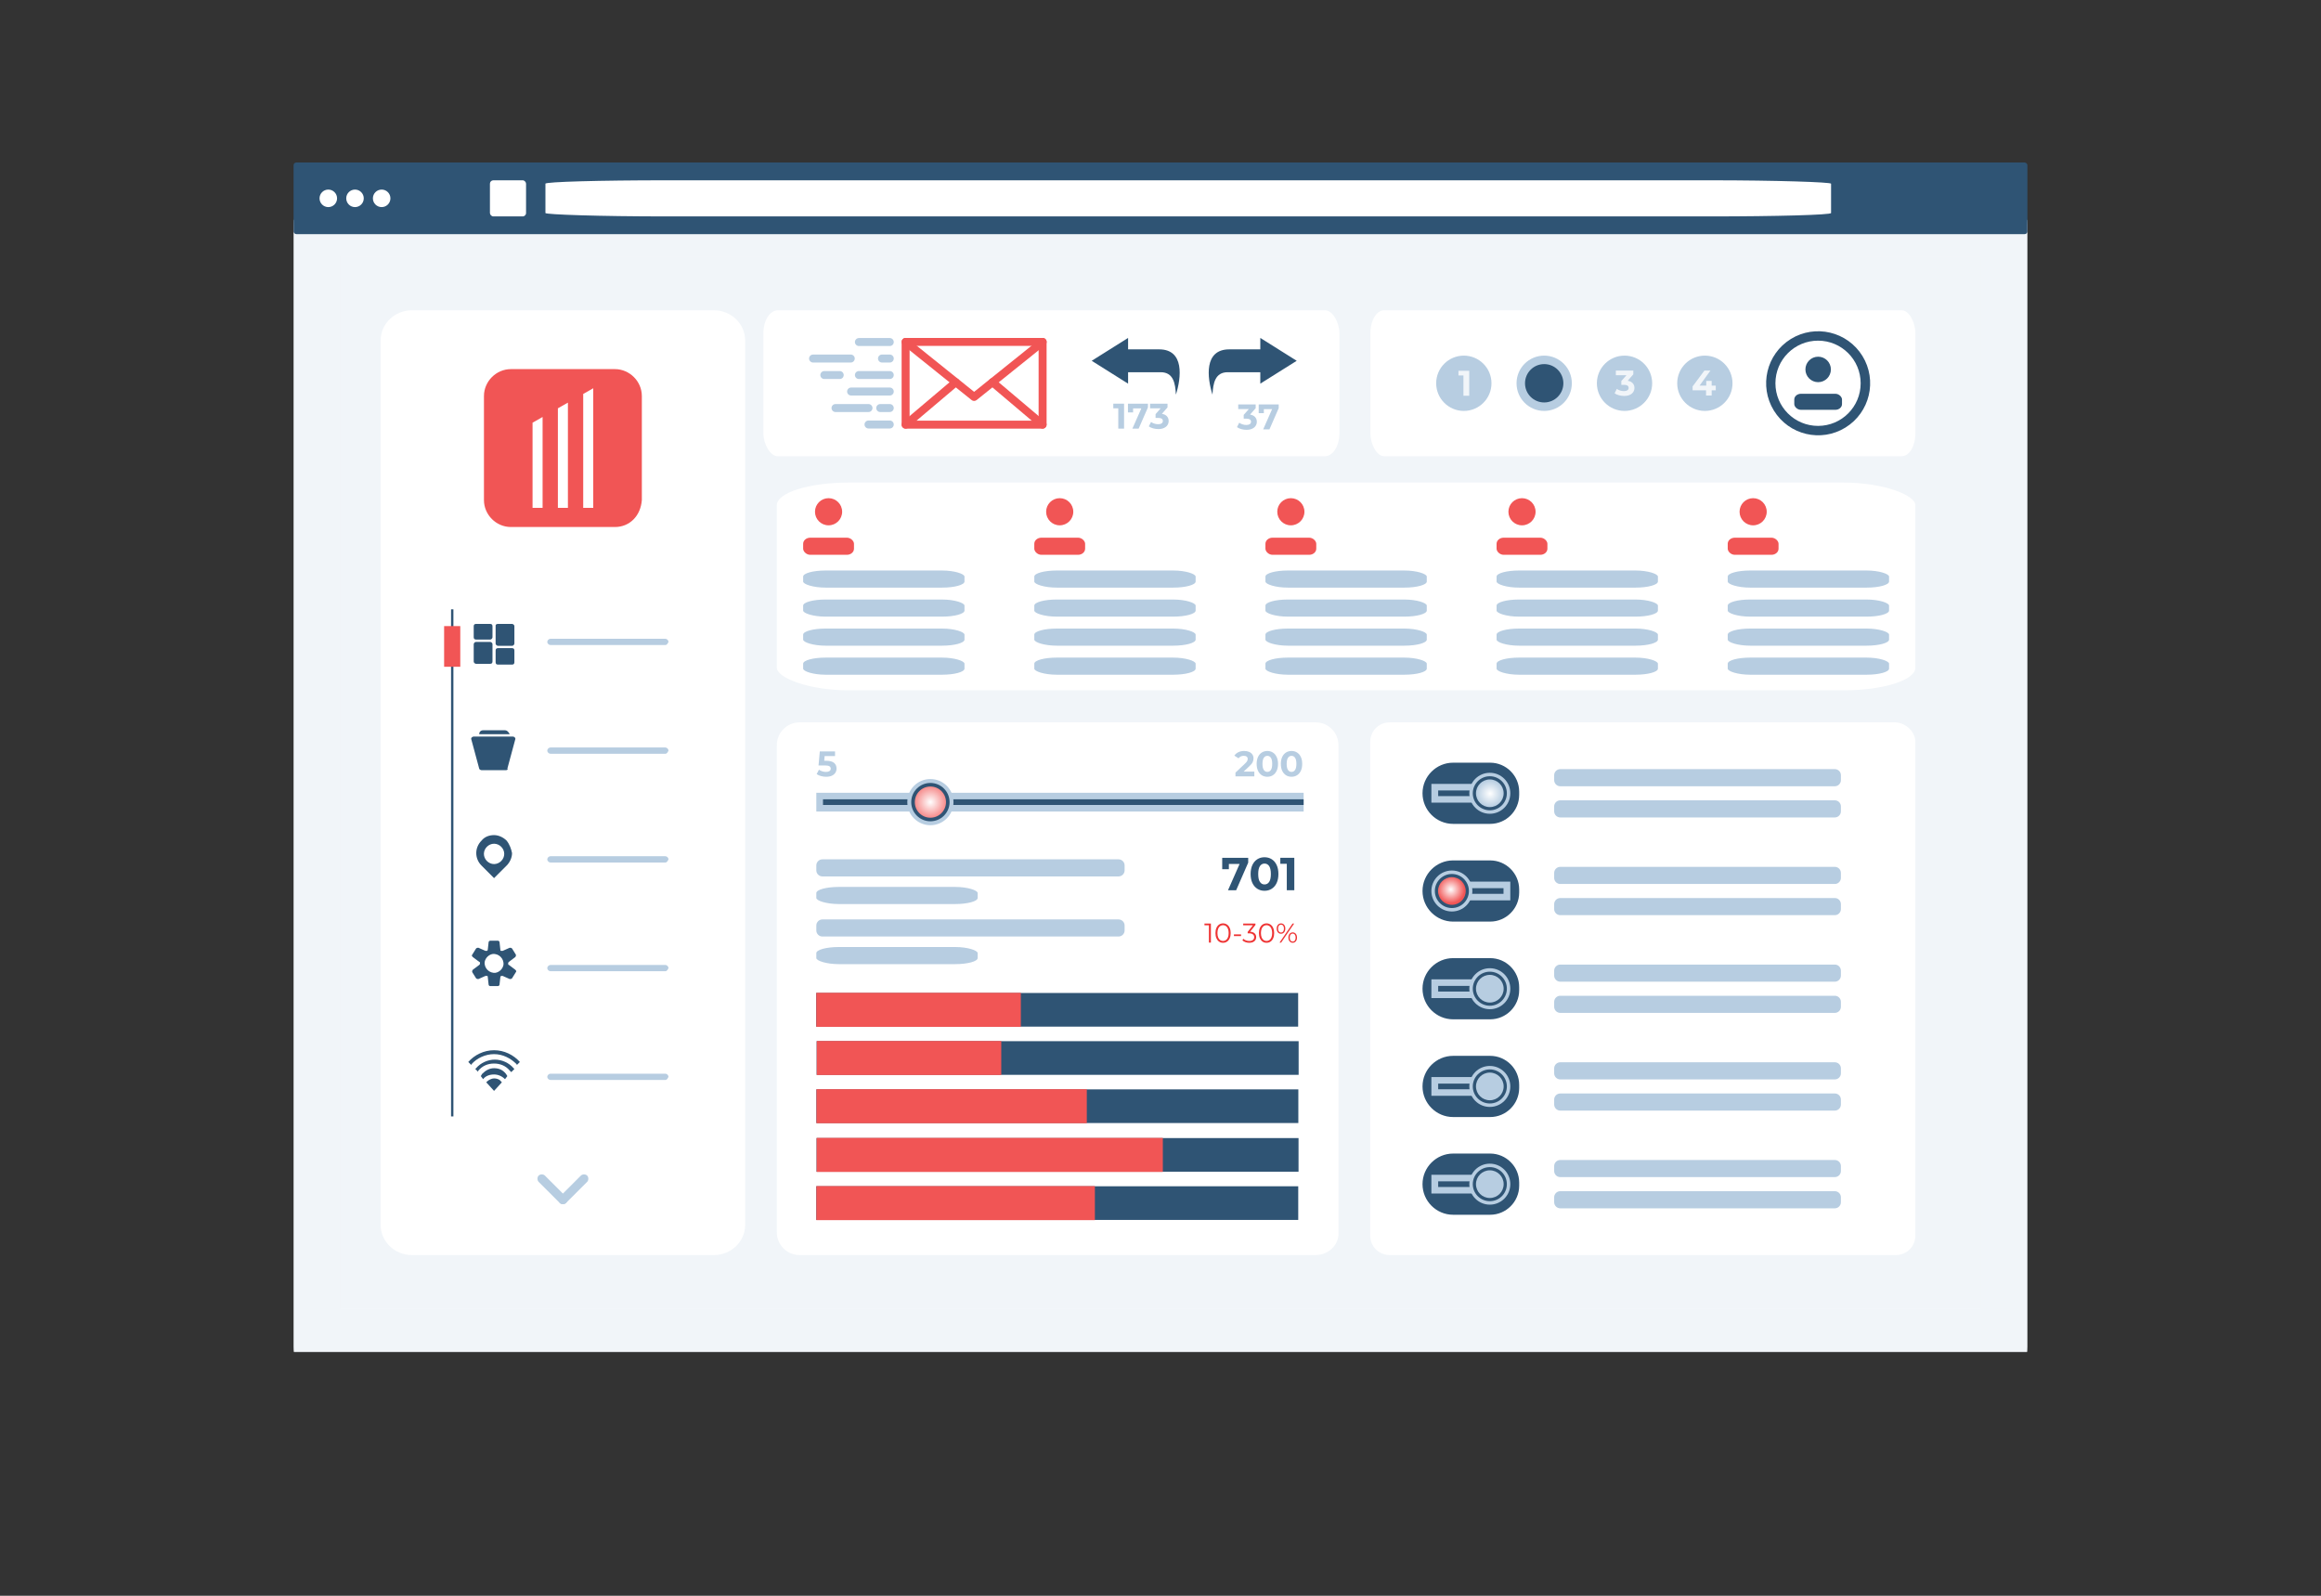 <?xml version="1.0" encoding="UTF-8"?>
<!DOCTYPE svg PUBLIC "-//W3C//DTD SVG 1.1//EN" "http://www.w3.org/Graphics/SVG/1.1/DTD/svg11.dtd">
<!-- Creator: CorelDRAW 2019 (64-Bit) -->
<svg xmlns="http://www.w3.org/2000/svg" xml:space="preserve" width="800px" height="550px" version="1.1" style="shape-rendering:geometricPrecision; text-rendering:geometricPrecision; image-rendering:optimizeQuality; fill-rule:evenodd; clip-rule:evenodd"
viewBox="0 0 800 550"
 xmlns:xlink="http://www.w3.org/1999/xlink">
 <rect x="0" y="0" width="800" height="550" fill="#333333" stroke="none"/>
 <defs>
  <style type="text/css">
   <![CDATA[
    .fil6 {fill:none}
    .fil1 {fill:#2F5474}
    .fil10 {fill:#2F5474}
    .fil5 {fill:#B7CDE1}
    .fil9 {fill:#B7CDE1}
    .fil4 {fill:#F15555}
    .fil8 {fill:#F15555}
    .fil0 {fill:#F1F5F9}
    .fil2 {fill:white}
    .fil7 {fill:white}
    .fil11 {fill:#2F5474;fill-rule:nonzero}
    .fil17 {fill:#2F5474;fill-rule:nonzero}
    .fil18 {fill:#B7CDE1;fill-rule:nonzero}
    .fil12 {fill:#EE3333;fill-rule:nonzero}
    .fil16 {fill:#F1F5F9;fill-rule:nonzero}
    .fil3 {fill:#F1F5F9;fill-opacity:0.8}
    .fil13 {fill:url(#id0)}
    .fil14 {fill:url(#id1)}
    .fil15 {fill:url(#id2)}
   ]]>
  </style>
  <radialGradient id="id0" gradientUnits="userSpaceOnUse" gradientTransform="matrix(2.84809E-14 -1 1 2.75928E-14 193 807)" cx="500.43" cy="307.09" r="4.77" fx="500.43" fy="307.09">
   <stop offset="0" style="stop-opacity:1; stop-color:white"/>
   <stop offset="1" style="stop-opacity:1; stop-color:#F15555"/>
  </radialGradient>
  <radialGradient id="id1" gradientUnits="userSpaceOnUse" gradientTransform="matrix(2.84809E-14 -1 -1 -2.64826E-14 787 787)" cx="513.51" cy="273.41" r="4.77" fx="513.51" fy="273.41">
   <stop offset="0" style="stop-opacity:1; stop-color:white"/>
   <stop offset="1" style="stop-opacity:1; stop-color:#B7CDE1"/>
  </radialGradient>
  <radialGradient id="id2" gradientUnits="userSpaceOnUse" gradientTransform="matrix(1 -0 -0 1 0 0)" xlink:href="#id0" cx="320.69" cy="276.46" r="8.01" fx="320.69" fy="276.46">
  </radialGradient>
 </defs>
 <g id="Слой_x0020_1">
  <g id="_1337738963312">
   <rect class="fil0" x="101.19" y="75.74" width="597.61" height="390.25" rx="0.13" ry="1.76"/>
   <rect class="fil1" x="101.19" y="56" width="597.61" height="24.71" rx="1.02" ry="0.88"/>
   <g>
    <rect class="fil2" x="168.87" y="62.14" width="12.45" height="12.45" rx="1.17" ry="1.17"/>
    <rect class="fil2" x="188" y="62.14" width="443.13" height="12.45" rx="41.7" ry="1.17"/>
   </g>
   <circle class="fil2" cx="113.16" cy="68.36" r="3.02"/>
   <circle class="fil2" cx="122.36" cy="68.36" r="3.02"/>
   <circle class="fil2" cx="131.55" cy="68.36" r="3.02"/>
  </g>
  <path id="XMLID_154_" class="fil3" d="M117.15 88.54l0 362.45 565.63 0 0 -362.45 -565.63 0zm423.72 22.42l107.29 0 0 42.71 -107.29 0 0 -42.71z"/>
  <path id="XMLID_134_" class="fil2" d="M246.05 432.58l-104.06 0c-5.94,0 -10.79,-4.67 -10.79,-10.37l0 -304.9c0,-5.7 4.85,-10.37 10.78,-10.37l104.07 0c5.94,0 10.79,4.67 10.79,10.37l0 304.89c0,5.71 -4.85,10.38 -10.79,10.38z"/>
  <path id="XMLID_375_" class="fil1" d="M174.61 289.72c-1.08,-1.08 -2.7,-1.89 -4.32,-1.89 -1.61,0 -3.23,0.54 -4.31,1.89 -2.43,2.42 -2.43,6.2 0,8.62l4.31 4.32 4.32 -4.32c1.08,-1.07 1.88,-2.69 1.88,-4.31 -0.26,-1.35 -0.8,-2.96 -1.88,-4.31zm-4.32 8.09c-1.88,0 -3.5,-1.62 -3.5,-3.51 0,-1.89 1.62,-3.5 3.5,-3.5 1.89,0 3.51,1.61 3.51,3.5 0,1.89 -1.62,3.51 -3.51,3.51z"/>
  <path id="XMLID_363_" class="fil1" d="M175.42 332.58c-0.27,0 -0.27,-0.27 -0.27,-0.53l0 0c0,-0.27 0,-0.27 0.27,-0.54l2.15 -1.62c0.27,-0.27 0.27,-0.54 0.27,-0.81l-1.34 -2.16c-0.27,-0.27 -0.54,-0.27 -0.81,-0.27l-2.43 1.08c-0.27,0 -0.27,0 -0.54,0 0,0 0,0 0,0 -0.27,0 -0.27,-0.27 -0.27,-0.54l-0.27 -2.43c0,-0.26 -0.27,-0.53 -0.54,-0.53l-2.69 0c-0.27,0 -0.54,0.27 -0.54,0.54l-0.27 2.42c0,0.27 0,0.27 -0.27,0.54 0,0 0,0 0,0 -0.27,0 -0.27,0 -0.54,0l-2.43 -1.08c-0.27,0 -0.54,0 -0.81,0.27l-1.35 2.16c-0.27,0.27 0,0.54 0.27,0.81l2.16 1.62c0.27,0 0.27,0.27 0.27,0.54l0 0c0,0.27 0,0.27 -0.27,0.54l-2.16 1.61c-0.27,0.27 -0.27,0.54 -0.27,0.81l1.35 2.16c0.27,0.27 0.54,0.27 0.81,0.27l2.43 -1.08c0.27,0 0.27,0 0.54,0 0,0 0,0 0,0 0.27,0 0.27,0.27 0.27,0.54l0.27 2.43c0,0.27 0.27,0.54 0.54,0.54l2.69 -0.01c0.27,0 0.54,-0.27 0.54,-0.53l0.27 -2.43c0,-0.27 0,-0.27 0.27,-0.54 0,0 0,0 0,0 0.27,0 0.27,0 0.54,0l2.43 1.08c0.27,0 0.54,0 0.81,-0.27l1.34 -2.16c0.27,-0.27 0,-0.54 -0.27,-0.81l-2.15 -1.62zm-1.89 0c-0.27,1.35 -1.35,2.43 -2.7,2.7 -2.15,0.27 -4.04,-1.62 -3.77,-3.77 0.27,-1.35 1.35,-2.43 2.69,-2.7 2.16,-0.27 4.05,1.62 3.78,3.77z"/>
  <path id="XMLID_356_" class="fil1" d="M170.29 368.17c-1.61,0 -2.96,0.81 -4.04,1.89 -0.27,0.27 -0.27,0.54 -0.54,0.81l0.81 1.08c0,0 0,0 0,0 0.81,-1.08 2.16,-1.62 3.77,-1.62 1.35,0 2.7,0.54 3.78,1.62 0,0 0,0 0,0l0.81 -1.08c-0.27,-0.27 -0.27,-0.54 -0.54,-0.81 -1.08,-1.35 -2.43,-1.89 -4.05,-1.89z"/>
  <path id="XMLID_354_" class="fil1" d="M172.99 373.03c0,0 -0.27,-0.27 -0.27,-0.27 -0.54,-0.81 -1.62,-1.08 -2.43,-1.08 -0.81,0 -1.88,0.54 -2.42,1.08 0,0 -0.27,0.27 -0.27,0.27l2.69 2.96 2.7 -2.96z"/>
  <path id="XMLID_352_" class="fil1" d="M170.29 363.32c2.97,0 5.67,1.35 7.82,3.51 0,0 0,0 0,0.27l1.08 -1.08c-2.16,-2.43 -5.39,-4.05 -8.9,-4.05 -3.5,0 -6.74,1.62 -8.89,4.05l1.08 1.08c0,0 0,0 0,-0.27 1.88,-2.16 4.85,-3.51 7.81,-3.51z"/>
  <path id="XMLID_351_" class="fil1" d="M164.9 368.98c1.35,-1.62 3.24,-2.42 5.39,-2.42 2.16,0 4.05,0.8 5.4,2.42 0.27,0.27 0.27,0.27 0.54,0.54l1.07 -1.08c0,0 -0.27,-0.27 -0.27,-0.27 -1.61,-1.88 -4.04,-2.96 -6.47,-2.96 -2.42,0 -4.85,1.08 -6.47,2.96 0,0 -0.27,0.27 -0.27,0.27l1.08 1.08c-0.27,-0.27 0,-0.54 0,-0.54z"/>
  <path id="XMLID_346_" class="fil1" d="M174.34 265.45l-8.36 0c-0.27,0 -0.81,-0.27 -0.81,-0.54l-2.69 -9.97c-0.28,-0.54 0.27,-1.08 0.8,-1.08l13.48 0c0.54,0 1.08,0.54 0.81,1.08l-2.69 9.97c0.27,0.27 0,0.54 -0.54,0.54z"/>
  <path id="XMLID_345_" class="fil1" d="M174.07 251.7l-7.55 0c-0.81,0 -1.35,0.54 -1.35,1.35l0 0 10.52 0 0 0c-0.27,-0.54 -0.81,-1.35 -1.62,-1.35z"/>
  <path id="XMLID_338_" class="fil1" d="M168.95 220.43l-4.86 0c-0.54,0 -0.81,-0.27 -0.81,-0.81l0 -3.78c0,-0.54 0.27,-0.8 0.81,-0.8l4.86 0c0.53,0 0.8,0.27 0.8,0.81l0 3.77c0,0.27 -0.27,0.81 -0.8,0.81z"/>
  <path id="XMLID_337_" class="fil1" d="M168.95 228.79l-4.86 0c-0.27,0 -0.81,-0.27 -0.81,-0.81l0 -5.93c0,-0.28 0.27,-0.81 0.81,-0.81l4.86 0c0.27,0 0.8,0.27 0.8,0.81l0 5.93c0,0.54 -0.27,0.81 -0.8,0.81z"/>
  <path id="XMLID_336_" class="fil1" d="M171.64 223.39l4.85 0c0.54,0 0.81,0.27 0.81,0.81l0 4.05c0,0.54 -0.27,0.81 -0.81,0.81l-4.85 0c-0.54,0 -0.81,-0.27 -0.81,-0.81l0 -4.05c0,-0.54 0.27,-0.81 0.81,-0.81z"/>
  <path id="XMLID_334_" class="fil1" d="M171.64 215.04l4.85 0c0.27,0 0.81,0.27 0.81,0.81l0 5.93c0,0.27 -0.27,0.81 -0.81,0.81l-4.85 0c-0.27,0 -0.81,-0.28 -0.81,-0.81l0 -6.2c0,-0.28 0.27,-0.54 0.81,-0.54z"/>
  <rect id="XMLID_327_" class="fil1" x="155.47" y="210.01" width="0.81" height="174.78"/>
  <rect id="XMLID_326_" class="fil4" x="153.08" y="215.79" width="5.57" height="14.02"/>
  <path id="XMLID_441_" class="fil5" d="M192.94 412.46l7.28 -7.28c0.54,-0.54 1.62,-0.54 2.16,0l0 0c0.54,0.54 0.54,1.62 0,2.16l-7.28 7.27c-0.54,0.54 -1.62,0.54 -2.16,0l0 0c-0.54,-0.8 -0.54,-1.61 0,-2.15z"/>
  <path id="XMLID_440_" class="fil5" d="M192.94 414.61l-7.28 -7.27c-0.54,-0.54 -0.54,-1.62 0,-2.16l0 0c0.54,-0.54 1.62,-0.54 2.16,0l7.28 7.28c0.54,0.54 0.54,1.62 0,2.15l0 0c-0.54,0.54 -1.62,0.54 -2.16,0z"/>
  <path id="XMLID_28_" class="fil5" d="M229.34 222.31l-39.63 0c-0.54,0 -1.08,-0.53 -1.08,-1.07l0 0c0,-0.54 0.54,-1.08 1.08,-1.08l39.63 0c0.54,0 1.08,0.54 1.08,1.08l0 0c-0.27,0.54 -0.54,1.07 -1.08,1.07z"/>
  <path id="XMLID_93_" class="fil5" d="M229.34 259.79l-39.63 0c-0.54,0 -1.08,-0.54 -1.08,-1.08l0 0c0,-0.54 0.54,-1.08 1.08,-1.08l39.63 0c0.54,0 1.08,0.54 1.08,1.08l0 0c-0.27,0.54 -0.54,1.08 -1.08,1.08z"/>
  <path id="XMLID_27_" class="fil5" d="M229.34 297.27l-39.63 0c-0.54,0 -1.08,-0.54 -1.08,-1.08l0 0c0,-0.54 0.54,-1.08 1.08,-1.08l39.63 0c0.54,0 1.08,0.54 1.08,1.08l0 0c-0.27,0.54 -0.54,1.08 -1.08,1.08z"/>
  <path id="XMLID_26_" class="fil5" d="M229.34 334.74l-39.63 0c-0.54,0 -1.08,-0.54 -1.08,-1.08l0 0c0,-0.54 0.54,-1.07 1.08,-1.07l39.63 -0.01c0.54,0 1.08,0.54 1.08,1.08l0 0c-0.27,0.54 -0.54,1.08 -1.08,1.08z"/>
  <path id="XMLID_25_" class="fil5" d="M229.34 372.22l-39.63 0c-0.54,0 -1.08,-0.54 -1.08,-1.08l0 0c0,-0.54 0.54,-1.08 1.08,-1.08l39.63 0c0.54,0 1.08,0.54 1.08,1.08l0 0c-0.27,0.54 -0.54,1.08 -1.08,1.08z"/>
  <path id="XMLID_318_" class="fil4" d="M211.95 181.64l-35.86 0c-5.06,0 -9.28,-4.22 -9.28,-9.28l0 -35.86c0,-5.06 4.22,-9.28 9.28,-9.28l35.86 0c5.06,0 9.28,4.22 9.28,9.28l0 35.86c-0.42,5.48 -4.22,9.28 -9.28,9.28z"/>
  <polygon class="fil2" points="204.48,175.04 201.02,175.04 201.02,135.78 204.48,133.82 "/>
  <polygon class="fil2" points="195.75,175.04 192.29,175.04 192.29,140.73 195.75,138.77 "/>
  <polygon class="fil2" points="187.02,175.04 183.56,175.04 183.56,145.68 187.02,143.72 "/>
  <path id="XMLID_311_" class="fil2" d="M453.52 432.57l-177.94 0c-4.31,0 -7.82,-3.51 -7.82,-7.84l0 -167.92c0,-4.32 3.51,-7.84 7.82,-7.84l177.94 0c4.31,0 7.82,3.52 7.82,7.84l0 167.92c0.27,4.33 -3.51,7.84 -7.82,7.84z"/>
  <rect id="XMLID_138_" class="fil6" x="414.16" y="296.99" width="27.77" height="11.86"/>
  <rect id="XMLID_294_" class="fil1" transform="matrix(-1.58483E-16 0.863 -0.863 -1.58483E-16 447.446 342.241)" width="13.44" height="192.5"/>
  <rect id="XMLID_118_" class="fil4" transform="matrix(-2.63999E-16 1.642 -1.642 -2.63999E-16 351.865 342.172)" width="7.15" height="42.94"/>
  <rect id="XMLID_291_" class="fil1" transform="matrix(-1.58483E-16 0.863 -0.863 -1.58483E-16 447.613 358.854)" width="13.44" height="192.5"/>
  <rect id="XMLID_276_" class="fil1" transform="matrix(-1.58483E-16 0.863 -0.863 -1.58483E-16 447.511 375.467)" width="13.44" height="192.5"/>
  <rect id="XMLID_97_" class="fil1" transform="matrix(-1.58483E-16 0.863 -0.863 -1.58483E-16 447.577 392.25)" width="13.44" height="192.5"/>
  <rect id="XMLID_94_" class="fil1" transform="matrix(-1.58483E-16 0.863 -0.863 -1.58483E-16 447.475 408.862)" width="13.44" height="192.5"/>
  <rect id="XMLID_118__0" class="fil4" transform="matrix(-2.63999E-16 1.642 -1.642 -2.63999E-16 345.115 358.784)" width="7.15" height="38.73"/>
  <rect id="XMLID_118__1" class="fil4" transform="matrix(-2.63999E-16 1.642 -1.642 1.00523E-16 374.601 375.397)" width="7.15" height="56.75"/>
  <rect id="XMLID_118__2" class="fil4" transform="matrix(-6.28522E-16 1.642 -1.642 -2.63999E-16 400.804 392.181)" width="7.15" height="72.67"/>
  <rect id="XMLID_118__3" class="fil4" transform="matrix(-2.63999E-16 1.642 -1.642 1.00523E-16 377.386 408.793)" width="7.15" height="58.47"/>
  <rect class="fil7" x="263.13" y="106.94" width="198.53" height="50.31" rx="5" ry="7.85"/>
  <rect class="fil7" x="267.76" y="166.32" width="392.43" height="71.61" rx="24.76" ry="7.81"/>
  <circle class="fil8" cx="285.59" cy="176.38" r="4.68"/>
  <rect class="fil8" x="276.83" y="185.32" width="17.52" height="5.9" rx="2.44" ry="2.1"/>
  <rect class="fil9" x="276.83" y="196.63" width="55.61" height="5.9" rx="7.74" ry="2.1"/>
  <rect class="fil9" x="276.83" y="206.63" width="55.61" height="5.9" rx="7.74" ry="2.1"/>
  <rect class="fil9" x="276.83" y="216.64" width="55.61" height="5.9" rx="7.74" ry="2.1"/>
  <rect class="fil9" x="276.83" y="226.65" width="55.61" height="5.9" rx="7.74" ry="2.1"/>
  <circle class="fil8" cx="604.27" cy="176.38" r="4.68"/>
  <rect class="fil8" x="595.51" y="185.32" width="17.52" height="5.9" rx="2.44" ry="2.1"/>
  <rect class="fil9" x="595.51" y="196.63" width="55.61" height="5.9" rx="7.74" ry="2.1"/>
  <rect class="fil9" x="595.51" y="206.63" width="55.61" height="5.9" rx="7.74" ry="2.1"/>
  <rect class="fil9" x="595.51" y="216.64" width="55.61" height="5.9" rx="7.74" ry="2.1"/>
  <rect class="fil9" x="595.51" y="226.65" width="55.61" height="5.9" rx="7.74" ry="2.1"/>
  <circle class="fil8" cx="524.6" cy="176.38" r="4.68"/>
  <rect class="fil8" x="515.84" y="185.32" width="17.52" height="5.9" rx="2.44" ry="2.1"/>
  <rect class="fil9" x="515.84" y="196.63" width="55.61" height="5.9" rx="7.74" ry="2.1"/>
  <rect class="fil9" x="515.84" y="206.63" width="55.61" height="5.9" rx="7.74" ry="2.1"/>
  <rect class="fil9" x="515.84" y="216.64" width="55.61" height="5.9" rx="7.74" ry="2.1"/>
  <rect class="fil9" x="515.84" y="226.65" width="55.61" height="5.9" rx="7.74" ry="2.1"/>
  <circle class="fil8" cx="444.93" cy="176.38" r="4.68"/>
  <rect class="fil8" x="436.17" y="185.32" width="17.52" height="5.9" rx="2.44" ry="2.1"/>
  <rect class="fil9" x="436.17" y="196.63" width="55.61" height="5.9" rx="7.74" ry="2.1"/>
  <rect class="fil9" x="436.17" y="206.63" width="55.61" height="5.9" rx="7.74" ry="2.1"/>
  <rect class="fil9" x="436.17" y="216.64" width="55.61" height="5.9" rx="7.74" ry="2.1"/>
  <rect class="fil9" x="436.17" y="226.65" width="55.61" height="5.9" rx="7.74" ry="2.1"/>
  <circle class="fil8" cx="365.26" cy="176.38" r="4.68"/>
  <rect class="fil8" x="356.5" y="185.32" width="17.52" height="5.9" rx="2.44" ry="2.1"/>
  <rect class="fil9" x="356.5" y="196.63" width="55.61" height="5.9" rx="7.74" ry="2.1"/>
  <rect class="fil9" x="356.5" y="206.63" width="55.61" height="5.9" rx="7.74" ry="2.1"/>
  <rect class="fil9" x="356.5" y="216.64" width="55.61" height="5.9" rx="7.74" ry="2.1"/>
  <rect class="fil9" x="356.5" y="226.65" width="55.61" height="5.9" rx="7.74" ry="2.1"/>
  <rect class="fil7" x="472.35" y="106.94" width="187.85" height="50.31" rx="4.73" ry="7.85"/>
  <circle class="fil1" cx="626.68" cy="127.33" r="4.39"/>
  <rect class="fil1" x="618.45" y="135.72" width="16.45" height="5.53" rx="2.29" ry="1.97"/>
  <path class="fil10" d="M636.09 147.36c-8.43,5.2 -19.48,2.58 -24.67,-5.85 -5.2,-8.43 -2.58,-19.47 5.84,-24.67 8.43,-5.2 19.48,-2.58 24.68,5.85 5.19,8.43 2.57,19.47 -5.85,24.67zm-9.45 -29.95c8.12,0 14.69,6.58 14.69,14.69 0,8.12 -6.57,14.69 -14.69,14.69 -8.11,0 -14.69,-6.57 -14.69,-14.69 0,-8.11 6.58,-14.69 14.69,-14.69z"/>
  <g id="_1335852881456">
   <circle class="fil9" cx="559.94" cy="132.1" r="9.53"/>
   <circle class="fil9" cx="587.63" cy="132.1" r="9.53"/>
   <circle class="fil9" cx="532.25" cy="132.1" r="9.53"/>
   <circle class="fil9" cx="504.55" cy="132.1" r="9.53"/>
  </g>
  <polygon id="XMLID_299_" class="fil11" points="430.23,295.65 430.23,297.32 426.08,306.83 423.27,306.83 427.27,297.76 423.57,297.76 423.57,299.58 421.27,299.58 421.27,295.65 "/>
  <path id="1" class="fil11" d="M435.85 307.02c-0.93,0 -1.75,-0.23 -2.47,-0.69 -0.73,-0.46 -1.3,-1.12 -1.71,-1.99 -0.4,-0.86 -0.61,-1.9 -0.61,-3.1 0,-1.21 0.21,-2.24 0.61,-3.11 0.41,-0.87 0.98,-1.53 1.71,-1.99 0.72,-0.46 1.54,-0.68 2.47,-0.68 0.93,0 1.75,0.22 2.48,0.68 0.72,0.46 1.29,1.12 1.7,1.99 0.41,0.87 0.61,1.9 0.61,3.11 0,1.2 -0.2,2.24 -0.61,3.1 -0.41,0.87 -0.98,1.53 -1.7,1.99 -0.73,0.46 -1.55,0.69 -2.48,0.69zm0 -2.19c0.68,0 1.22,-0.29 1.61,-0.88 0.38,-0.58 0.58,-1.49 0.58,-2.71 0,-1.23 -0.2,-2.13 -0.58,-2.72 -0.39,-0.58 -0.93,-0.88 -1.61,-0.88 -0.67,0 -1.2,0.3 -1.59,0.88 -0.39,0.59 -0.58,1.49 -0.58,2.72 0,1.22 0.19,2.13 0.58,2.71 0.39,0.59 0.92,0.88 1.59,0.88z"/>
  <polygon id="2" class="fil11" points="446.12,295.65 446.12,306.83 443.53,306.83 443.53,297.72 441.3,297.72 441.3,295.65 "/>
  <polygon class="fil12" points="417.37,318.31 417.37,324.88 416.69,324.88 416.69,318.91 415.15,318.91 415.15,318.31 "/>
  <path id="1" class="fil12" d="M421.56 324.94c-0.51,0 -0.96,-0.13 -1.36,-0.4 -0.4,-0.27 -0.7,-0.66 -0.93,-1.16 -0.22,-0.51 -0.33,-1.1 -0.33,-1.78 0,-0.69 0.11,-1.28 0.33,-1.78 0.23,-0.51 0.53,-0.89 0.93,-1.16 0.4,-0.27 0.85,-0.41 1.36,-0.41 0.51,0 0.96,0.14 1.36,0.41 0.4,0.27 0.71,0.65 0.93,1.16 0.23,0.5 0.34,1.09 0.34,1.78 0,0.68 -0.11,1.27 -0.34,1.78 -0.22,0.5 -0.53,0.89 -0.93,1.16 -0.4,0.27 -0.85,0.4 -1.36,0.4zm0 -0.62c0.38,0 0.72,-0.11 1.01,-0.32 0.29,-0.21 0.52,-0.52 0.68,-0.93 0.16,-0.41 0.24,-0.9 0.24,-1.47 0,-0.58 -0.08,-1.07 -0.24,-1.48 -0.16,-0.4 -0.39,-0.72 -0.68,-0.93 -0.29,-0.21 -0.63,-0.32 -1.01,-0.32 -0.38,0 -0.72,0.11 -1.01,0.32 -0.29,0.21 -0.52,0.53 -0.68,0.93 -0.16,0.41 -0.24,0.9 -0.24,1.48 0,0.57 0.08,1.06 0.24,1.47 0.16,0.41 0.39,0.72 0.68,0.93 0.29,0.21 0.63,0.32 1.01,0.32z"/>
  <polygon id="2" class="fil12" points="425.31,322.05 427.77,322.05 427.77,322.63 425.31,322.63 "/>
  <path id="3" class="fil12" d="M430.87 321.13c0.69,0.03 1.21,0.22 1.57,0.56 0.36,0.33 0.54,0.77 0.54,1.31 0,0.37 -0.09,0.71 -0.27,1 -0.18,0.29 -0.45,0.52 -0.81,0.69 -0.36,0.17 -0.79,0.25 -1.3,0.25 -0.48,0 -0.93,-0.08 -1.35,-0.23 -0.42,-0.15 -0.76,-0.36 -1.02,-0.61l0.33 -0.54c0.22,0.23 0.51,0.41 0.87,0.55 0.36,0.14 0.75,0.21 1.17,0.21 0.53,0 0.95,-0.12 1.24,-0.35 0.3,-0.24 0.45,-0.56 0.45,-0.97 0,-0.41 -0.15,-0.73 -0.45,-0.96 -0.29,-0.23 -0.73,-0.35 -1.33,-0.35l-0.47 0 0 -0.5 1.82 -2.28 -3.36 0 0 -0.6 4.23 0 0 0.48 -1.86 2.34z"/>
  <path id="4" class="fil12" d="M436.55 324.94c-0.51,0 -0.96,-0.13 -1.36,-0.4 -0.39,-0.27 -0.7,-0.66 -0.93,-1.16 -0.22,-0.51 -0.33,-1.1 -0.33,-1.78 0,-0.69 0.11,-1.28 0.33,-1.78 0.23,-0.51 0.54,-0.89 0.93,-1.16 0.4,-0.27 0.85,-0.41 1.36,-0.41 0.51,0 0.96,0.14 1.36,0.41 0.4,0.27 0.71,0.65 0.93,1.16 0.23,0.5 0.34,1.09 0.34,1.78 0,0.68 -0.11,1.27 -0.34,1.78 -0.22,0.5 -0.53,0.89 -0.93,1.16 -0.4,0.27 -0.85,0.4 -1.36,0.4zm0 -0.62c0.38,0 0.72,-0.11 1.01,-0.32 0.29,-0.21 0.52,-0.52 0.68,-0.93 0.16,-0.41 0.25,-0.9 0.25,-1.47 0,-0.58 -0.09,-1.07 -0.25,-1.48 -0.16,-0.4 -0.39,-0.72 -0.68,-0.93 -0.29,-0.21 -0.63,-0.32 -1.01,-0.32 -0.38,0 -0.72,0.11 -1.01,0.32 -0.29,0.21 -0.52,0.53 -0.68,0.93 -0.16,0.41 -0.24,0.9 -0.24,1.48 0,0.57 0.08,1.06 0.24,1.47 0.16,0.41 0.39,0.72 0.68,0.93 0.29,0.21 0.63,0.32 1.01,0.32z"/>
  <path id="5" class="fil12" d="M441.54 321.83c-0.45,0 -0.8,-0.16 -1.08,-0.49 -0.27,-0.33 -0.41,-0.76 -0.41,-1.29 0,-0.54 0.14,-0.97 0.41,-1.29 0.28,-0.33 0.63,-0.5 1.08,-0.5 0.44,0 0.79,0.17 1.07,0.49 0.27,0.33 0.41,0.76 0.41,1.3 0,0.54 -0.14,0.97 -0.41,1.29 -0.28,0.33 -0.63,0.49 -1.07,0.49zm3.98 -3.52l0.55 0 -4.49 6.57 -0.55 0 4.49 -6.57zm-3.98 3.1c0.3,0 0.55,-0.12 0.74,-0.36 0.18,-0.24 0.27,-0.58 0.27,-1 0,-0.43 -0.09,-0.76 -0.27,-1 -0.19,-0.24 -0.44,-0.36 -0.74,-0.36 -0.32,0 -0.56,0.12 -0.74,0.36 -0.19,0.25 -0.28,0.58 -0.28,1 0,0.42 0.09,0.75 0.28,0.99 0.18,0.25 0.42,0.37 0.74,0.37zm4.03 3.52c-0.44,0 -0.8,-0.16 -1.07,-0.49 -0.28,-0.33 -0.42,-0.76 -0.42,-1.29 0,-0.54 0.14,-0.97 0.42,-1.3 0.27,-0.32 0.63,-0.49 1.07,-0.49 0.44,0 0.8,0.17 1.07,0.49 0.27,0.33 0.41,0.76 0.41,1.3 0,0.53 -0.14,0.96 -0.41,1.29 -0.27,0.33 -0.63,0.49 -1.07,0.49zm0 -0.42c0.31,0 0.56,-0.12 0.74,-0.37 0.18,-0.24 0.27,-0.57 0.27,-0.99 0,-0.42 -0.09,-0.75 -0.27,-1 -0.18,-0.24 -0.43,-0.37 -0.74,-0.37 -0.31,0 -0.56,0.13 -0.74,0.37 -0.19,0.24 -0.28,0.57 -0.28,1 0,0.42 0.09,0.76 0.28,1 0.18,0.24 0.43,0.36 0.74,0.36z"/>
  <g id="_1335852880080">
   <path class="fil9" d="M283.46 296.18l50.66 0 0.76 0 50.65 0c1.16,0 2.1,0.94 2.1,2.09l0 1.71c0,1.15 -0.94,2.09 -2.1,2.09l-50.65 0 -0.76 0 -50.66 0c-1.15,0 -2.09,-0.94 -2.09,-2.09l0 -1.71c0,-1.15 0.94,-2.09 2.09,-2.09z"/>
   <rect class="fil9" x="281.37" y="305.69" width="55.61" height="5.9" rx="7.74" ry="2.1"/>
  </g>
  <g id="_1335852857776">
   <path id="XMLID_687_" class="fil2" d="M660.19 255.71l0 170.12c0,3.78 -2.96,6.74 -6.74,6.74l-174.43 0c-3.78,0 -6.74,-2.96 -6.74,-6.74l0 -170.12c0,-3.77 2.96,-6.74 6.74,-6.74l174.43 0c3.51,0.27 6.74,3.24 6.74,6.74z"/>
   <g>
    <g>
     <path class="fil1" d="M490.31 307.09l0 0c0,-5.8 4.74,-10.54 10.54,-10.54l12.78 0c5.5,0 10,4.5 10,10l0 1.09c0,5.5 -4.5,10 -10,10l-12.78 0c-5.8,0 -10.54,-4.75 -10.54,-10.55z"/>
     <g>
      <g>
       <rect class="fil5" x="496.39" y="303.86" width="24.18" height="6.46"/>
       <rect class="fil1" x="498.4" y="306.12" width="19.83" height="1.95"/>
      </g>
      <g>
       <circle class="fil5" transform="matrix(2.33595E-14 -0.882 0.882 2.33595E-14 500.432 307.094)" r="8.01"/>
       <circle class="fil1" transform="matrix(1.94077E-14 -0.733 0.733 1.94077E-14 500.432 307.094)" r="8.01"/>
       <path class="fil13" d="M495.66 307.09c0,-2.63 2.14,-4.77 4.77,-4.77 2.64,0 4.77,2.14 4.77,4.77 0,2.64 -2.13,4.77 -4.77,4.77 -2.63,0 -4.77,-2.13 -4.77,-4.77z"/>
      </g>
     </g>
    </g>
    <g>
     <path class="fil1" d="M490.31 273.41l0 0c0,-5.8 4.74,-10.54 10.54,-10.54l12.78 0c5.5,0 10,4.49 10,9.99l0 1.1c0,5.5 -4.5,10 -10,10l-12.78 0c-5.8,0 -10.54,-4.75 -10.54,-10.55z"/>
     <g>
      <g>
       <rect class="fil5" x="493.37" y="270.18" width="24.18" height="6.46"/>
       <rect class="fil1" x="495.71" y="272.44" width="19.83" height="1.95"/>
      </g>
      <g>
       <circle class="fil5" transform="matrix(2.33595E-14 -0.882 -0.882 -2.33595E-14 513.51 273.413)" r="8.01"/>
       <circle class="fil1" transform="matrix(1.94077E-14 -0.733 -0.733 -1.94077E-14 513.51 273.413)" r="8.01"/>
       <path class="fil14" d="M518.28 273.41c0,-2.63 -2.14,-4.77 -4.77,-4.77 -2.63,0 -4.77,2.14 -4.77,4.77 0,2.64 2.14,4.77 4.77,4.77 2.63,0 4.77,-2.13 4.77,-4.77z"/>
      </g>
     </g>
    </g>
    <g>
     <path class="fil1" d="M490.31 340.77l0 0c0,-5.8 4.74,-10.54 10.54,-10.54l12.78 0c5.5,0 10,4.5 10,10l0 1.09c0,5.5 -4.5,10 -10,10l-12.78 0c-5.8,0 -10.54,-4.75 -10.54,-10.55z"/>
     <g>
      <g>
       <rect class="fil5" x="493.37" y="337.54" width="24.18" height="6.46"/>
       <rect class="fil1" x="495.71" y="339.8" width="19.83" height="1.95"/>
      </g>
      <g>
       <circle class="fil5" transform="matrix(2.33595E-14 -0.882 -0.882 -2.33595E-14 513.51 340.774)" r="8.01"/>
       <circle class="fil1" transform="matrix(1.94077E-14 -0.733 -0.733 -1.94077E-14 513.51 340.774)" r="8.01"/>
       <path class="fil14" d="M518.28 340.77c0,-2.63 -2.14,-4.77 -4.77,-4.77 -2.63,0 -4.77,2.14 -4.77,4.77 0,2.64 2.14,4.77 4.77,4.77 2.63,0 4.77,-2.13 4.77,-4.77z"/>
      </g>
     </g>
    </g>
    <g>
     <path class="fil1" d="M490.31 374.45l0 0c0,-5.8 4.74,-10.54 10.54,-10.54l12.78 0c5.5,0 10,4.5 10,10l0 1.09c0,5.5 -4.5,10 -10,10l-12.78 0c-5.8,0 -10.54,-4.75 -10.54,-10.55z"/>
     <g>
      <g>
       <rect class="fil5" x="493.37" y="371.22" width="24.18" height="6.46"/>
       <rect class="fil1" x="495.71" y="373.48" width="19.83" height="1.95"/>
      </g>
      <g>
       <circle class="fil5" transform="matrix(2.33595E-14 -0.882 -0.882 -2.33595E-14 513.51 374.454)" r="8.01"/>
       <circle class="fil1" transform="matrix(1.94077E-14 -0.733 -0.733 -1.94077E-14 513.51 374.454)" r="8.01"/>
       <path class="fil14" d="M518.28 374.45c0,-2.63 -2.14,-4.77 -4.77,-4.77 -2.63,0 -4.77,2.14 -4.77,4.77 0,2.64 2.14,4.77 4.77,4.77 2.63,0 4.77,-2.13 4.77,-4.77z"/>
      </g>
     </g>
    </g>
    <g>
     <path class="fil1" d="M490.31 408.13l0 0c0,-5.8 4.74,-10.54 10.54,-10.54l12.78 0c5.5,0 10,4.49 10,10l0 1.09c0,5.5 -4.5,10 -10,10l-12.78 0c-5.8,0 -10.54,-4.75 -10.54,-10.55z"/>
     <g>
      <g>
       <rect class="fil5" x="493.37" y="404.9" width="24.18" height="6.46"/>
       <rect class="fil1" x="495.71" y="407.16" width="19.83" height="1.95"/>
      </g>
      <g>
       <circle class="fil5" transform="matrix(2.33595E-14 -0.882 -0.882 -2.33595E-14 513.51 408.133)" r="8.01"/>
       <circle class="fil1" transform="matrix(1.94077E-14 -0.733 -0.733 -1.94077E-14 513.51 408.133)" r="8.01"/>
       <path class="fil14" d="M518.28 408.13c0,-2.63 -2.14,-4.77 -4.77,-4.77 -2.63,0 -4.77,2.14 -4.77,4.77 0,2.64 2.14,4.77 4.77,4.77 2.63,0 4.77,-2.13 4.77,-4.77z"/>
      </g>
     </g>
    </g>
   </g>
   <g>
    <g>
     <path class="fil9" d="M537.79 332.45l43.22 0 8.19 0 43.23 0c1.15,0 2.09,0.94 2.09,2.09l0 1.71c0,1.15 -0.94,2.1 -2.09,2.1l-43.23 0 -8.19 0 -43.22 0c-1.16,0 -2.1,-0.95 -2.1,-2.1l0 -1.71c0,-1.15 0.94,-2.09 2.1,-2.09z"/>
     <path class="fil9" d="M537.79 343.2l43.22 0 8.19 0 43.23 0c1.15,0 2.09,0.94 2.09,2.09l0 1.71c0,1.15 -0.94,2.1 -2.09,2.1l-43.23 0 -8.19 0 -43.22 0c-1.16,0 -2.1,-0.95 -2.1,-2.1l0 -1.71c0,-1.15 0.94,-2.09 2.1,-2.09z"/>
    </g>
    <g>
     <path class="fil9" d="M537.79 265.09l43.22 0 8.19 0 43.23 0c1.15,0 2.09,0.94 2.09,2.09l0 1.71c0,1.15 -0.94,2.1 -2.09,2.1l-43.23 0 -8.19 0 -43.22 0c-1.16,0 -2.1,-0.95 -2.1,-2.1l0 -1.71c0,-1.15 0.94,-2.09 2.1,-2.09z"/>
     <path class="fil9" d="M537.79 275.84l43.22 0 8.19 0 43.23 0c1.15,0 2.09,0.94 2.09,2.1l0 1.7c0,1.15 -0.94,2.1 -2.09,2.1l-43.23 0 -8.19 0 -43.22 0c-1.16,0 -2.1,-0.95 -2.1,-2.1l0 -1.7c0,-1.16 0.94,-2.1 2.1,-2.1z"/>
    </g>
    <g>
     <path class="fil9" d="M537.79 298.77l43.22 0 8.19 0 43.23 0c1.15,0 2.09,0.94 2.09,2.1l0 1.7c0,1.15 -0.94,2.1 -2.09,2.1l-43.23 0 -8.19 0 -43.22 0c-1.16,0 -2.1,-0.95 -2.1,-2.1l0 -1.7c0,-1.16 0.94,-2.1 2.1,-2.1z"/>
     <path class="fil9" d="M537.79 309.52l43.22 0 8.19 0 43.23 0c1.15,0 2.09,0.94 2.09,2.1l0 1.7c0,1.15 -0.94,2.1 -2.09,2.1l-43.23 0 -8.19 0 -43.22 0c-1.16,0 -2.1,-0.95 -2.1,-2.1l0 -1.7c0,-1.16 0.94,-2.1 2.1,-2.1z"/>
    </g>
    <g>
     <path class="fil9" d="M537.79 366.13l43.22 0 8.19 0 43.23 0c1.15,0 2.09,0.94 2.09,2.09l0 1.71c0,1.15 -0.94,2.1 -2.09,2.1l-43.23 0 -8.19 0 -43.22 0c-1.16,0 -2.1,-0.95 -2.1,-2.1l0 -1.71c0,-1.15 0.94,-2.09 2.1,-2.09z"/>
     <path class="fil9" d="M537.79 376.88l43.22 0 8.19 0 43.23 0c1.15,0 2.09,0.94 2.09,2.1l0 1.7c0,1.15 -0.94,2.1 -2.09,2.1l-43.23 0 -8.19 0 -43.22 0c-1.16,0 -2.1,-0.95 -2.1,-2.1l0 -1.7c0,-1.16 0.94,-2.1 2.1,-2.1z"/>
    </g>
    <g>
     <path class="fil9" d="M537.79 399.81l43.22 0 8.19 0 43.23 0c1.15,0 2.09,0.94 2.09,2.09l0 1.71c0,1.15 -0.94,2.09 -2.09,2.09l-43.23 0 -8.19 0 -43.22 0c-1.16,0 -2.1,-0.94 -2.1,-2.09l0 -1.71c0,-1.15 0.94,-2.09 2.1,-2.09z"/>
     <path class="fil9" d="M537.79 410.56l43.22 0 8.19 0 43.23 0c1.15,0 2.09,0.94 2.09,2.09l0 1.71c0,1.15 -0.94,2.1 -2.09,2.1l-43.23 0 -8.19 0 -43.22 0c-1.16,0 -2.1,-0.95 -2.1,-2.1l0 -1.71c0,-1.15 0.94,-2.09 2.1,-2.09z"/>
    </g>
   </g>
  </g>
  <g id="_1335852857488">
   <g>
    <rect class="fil5" x="281.37" y="273.24" width="167.97" height="6.46"/>
    <rect class="fil1" x="283.67" y="275.49" width="165.66" height="1.95"/>
   </g>
   <g>
    <circle class="fil5" cx="320.69" cy="276.46" r="7.96"/>
    <circle class="fil1" cx="320.69" cy="276.46" r="6.61"/>
    <circle class="fil15" cx="320.69" cy="276.46" r="5.38"/>
   </g>
  </g>
  <g id="_1335852857552">
   <circle class="fil5" cx="532.25" cy="132.1" r="7.96"/>
   <circle class="fil1" cx="532.25" cy="132.1" r="6.61"/>
   <circle class="fil15" cx="532.25" cy="132.1" r="5.38"/>
  </g>
  <path id="XMLID_299__4" class="fil16" d="M561.03 131.23c0.75,0.12 1.33,0.4 1.73,0.84 0.4,0.44 0.6,0.98 0.6,1.63 0,0.49 -0.13,0.96 -0.39,1.38 -0.27,0.42 -0.66,0.76 -1.2,1.01 -0.54,0.25 -1.2,0.38 -1.97,0.38 -0.61,0 -1.2,-0.08 -1.79,-0.24 -0.59,-0.16 -1.08,-0.39 -1.49,-0.68l0.77 -1.52c0.33,0.24 0.71,0.43 1.14,0.57 0.43,0.13 0.87,0.2 1.32,0.2 0.5,0 0.89,-0.1 1.18,-0.29 0.28,-0.19 0.43,-0.46 0.43,-0.81 0,-0.71 -0.54,-1.06 -1.61,-1.06l-0.91 0 0 -1.32 1.77 -2 -3.66 0 0 -1.59 6.02 0 0 1.29 -1.94 2.21z"/>
  <polygon id="XMLID_299__5" class="fil16" points="506.41,127.8 506.41,136.4 504.42,136.4 504.42,129.4 502.7,129.4 502.7,127.8 "/>
  <polygon id="XMLID_299__6" class="fil16" points="591.39,134.52 589.98,134.52 589.98,136.32 588.04,136.32 588.04,134.52 583.41,134.52 583.41,133.18 587.47,127.73 589.55,127.73 585.8,132.9 588.11,132.9 588.11,131.29 589.98,131.29 589.98,132.9 591.39,132.9 "/>
  <g id="_1335852852752">
   <g>
    <path class="fil4" d="M359.36 147.73l-47.21 0c-0.76,0 -1.38,-0.62 -1.38,-1.38l0 -28.5c0,-0.76 0.62,-1.38 1.38,-1.38l47.21 0c0.76,0 1.38,0.62 1.38,1.38l0 28.5c0,0.76 -0.62,1.38 -1.38,1.38zm-45.84 -2.75l44.47 0 0 -25.76 -44.47 0 0 25.76z"/>
   </g>
   <g>
    <path class="fil4" d="M335.76 138.19c-0.3,0 -0.6,-0.09 -0.86,-0.3l-23.62 -18.97c-0.59,-0.48 -0.68,-1.35 -0.2,-1.94 0.48,-0.59 1.34,-0.68 1.93,-0.2l22.75 18.27 22.75 -18.27c0.59,-0.48 1.46,-0.39 1.94,0.2 0.48,0.59 0.38,1.46 -0.21,1.94l-23.61 18.96c-0.26,0.2 -0.57,0.31 -0.87,0.31z"/>
   </g>
   <g>
    <path class="fil4" d="M312.15 147.73c-0.39,0 -0.78,-0.17 -1.05,-0.49 -0.49,-0.57 -0.41,-1.44 0.17,-1.93l17.28 -14.62c0.58,-0.49 1.44,-0.41 1.94,0.17 0.49,0.57 0.41,1.44 -0.17,1.93l-17.28 14.62c-0.26,0.21 -0.58,0.32 -0.89,0.32z"/>
   </g>
   <g>
    <path class="fil4" d="M359.36 147.73c-0.31,0 -0.63,-0.11 -0.89,-0.33l-17.28 -14.62c-0.58,-0.5 -0.65,-1.36 -0.17,-1.94 0.5,-0.57 1.36,-0.64 1.94,-0.16l17.28 14.61c0.58,0.5 0.65,1.36 0.17,1.94 -0.27,0.33 -0.65,0.5 -1.05,0.5z"/>
   </g>
  </g>
  <g id="_1335852846736">
   <g>
    <path class="fil5" d="M289.44 130.63l-5.32 0c-0.75,0 -1.37,-0.61 -1.37,-1.37 0,-0.75 0.62,-1.37 1.37,-1.37l5.32 0c0.75,0 1.37,0.62 1.37,1.37 0,0.76 -0.6,1.37 -1.37,1.37z"/>
   </g>
   <g>
    <g>
     <path class="fil5" d="M306.69 119.26l-10.64 0c-0.76,0 -1.38,-0.62 -1.38,-1.37 0,-0.76 0.62,-1.38 1.38,-1.38l10.64 0c0.76,0 1.37,0.62 1.37,1.38 0,0.77 -0.61,1.37 -1.37,1.37z"/>
    </g>
    <g>
     <path class="fil5" d="M306.69 124.95l-2.69 0c-0.76,0 -1.37,-0.62 -1.37,-1.38 0,-0.75 0.61,-1.37 1.37,-1.37l2.69 0c0.76,0 1.37,0.62 1.37,1.37 0,0.76 -0.61,1.38 -1.37,1.38z"/>
    </g>
    <g>
     <path class="fil5" d="M293.23 124.95l-12.98 0c-0.76,0 -1.38,-0.62 -1.38,-1.38 0,-0.75 0.62,-1.37 1.38,-1.37l12.99 0c0.76,0 1.38,0.62 1.38,1.37 -0.02,0.76 -0.62,1.38 -1.39,1.38z"/>
    </g>
    <g>
     <path class="fil5" d="M306.69 130.63l-10.64 0c-0.76,0 -1.38,-0.61 -1.38,-1.37 0,-0.75 0.62,-1.37 1.38,-1.37l10.64 0c0.76,0 1.37,0.62 1.37,1.37 0,0.76 -0.61,1.37 -1.37,1.37z"/>
    </g>
    <g>
     <path class="fil5" d="M306.69 136.32l-13.34 0c-0.75,0 -1.37,-0.62 -1.37,-1.37 0,-0.76 0.62,-1.38 1.37,-1.38l13.34 0c0.76,0 1.37,0.62 1.37,1.38 0,0.75 -0.61,1.37 -1.37,1.37z"/>
    </g>
    <g>
     <path class="fil5" d="M306.69 142.01l-3.3 0c-0.75,0 -1.37,-0.62 -1.37,-1.37 0,-0.76 0.62,-1.38 1.37,-1.38l3.3 0c0.76,0 1.37,0.62 1.37,1.38 0,0.75 -0.61,1.37 -1.37,1.37z"/>
    </g>
    <g>
     <path class="fil5" d="M299.36 142.01l-11.38 0c-0.75,0 -1.37,-0.62 -1.37,-1.37 0,-0.76 0.62,-1.38 1.37,-1.38l11.38 0c0.75,0 1.37,0.62 1.37,1.38 0,0.75 -0.62,1.37 -1.37,1.37z"/>
    </g>
    <g>
     <path class="fil5" d="M306.69 147.68l-7.33 0c-0.76,0 -1.38,-0.62 -1.38,-1.37 0,-0.76 0.62,-1.38 1.38,-1.38l7.33 0c0.76,0 1.37,0.62 1.37,1.38 0,0.77 -0.61,1.37 -1.37,1.37z"/>
    </g>
   </g>
  </g>
  <g id="_1335852847344">
   <path class="fil17" d="M400.06 128.29l-11.23 0 0 3.94 -12.54 -7.88 12.54 -7.88 0 3.94c3.57,0 7.14,0 10.7,0 8.78,0 7.64,9.76 5.78,15.61 -0.2,-3.98 -0.91,-7.73 -5.25,-7.73z"/>
   <path class="fil17" d="M423.17 128.29l11.23 0 0 3.94 12.55 -7.88 -12.55 -7.88 0 3.94c-3.57,0 -7.13,0 -10.7,0 -8.77,0 -7.64,9.76 -5.78,15.61 0.21,-3.98 0.91,-7.73 5.25,-7.73z"/>
  </g>
  <polygon id="XMLID_299__7" class="fil18" points="387.44,139.13 387.44,147.73 385.45,147.73 385.45,140.73 383.73,140.73 383.73,139.13 "/>
  <polygon id="1" class="fil18" points="395.67,139.13 395.67,140.42 392.47,147.73 390.31,147.73 393.4,140.75 390.55,140.75 390.55,142.15 388.78,142.15 388.78,139.13 "/>
  <path id="2" class="fil18" d="M400.48 142.63c0.75,0.12 1.33,0.4 1.73,0.84 0.4,0.44 0.6,0.98 0.6,1.63 0,0.5 -0.13,0.96 -0.39,1.38 -0.26,0.42 -0.66,0.76 -1.2,1.01 -0.53,0.26 -1.19,0.39 -1.97,0.39 -0.6,0 -1.2,-0.08 -1.78,-0.24 -0.59,-0.16 -1.09,-0.39 -1.5,-0.69l0.78 -1.52c0.33,0.25 0.7,0.44 1.13,0.57 0.43,0.14 0.87,0.21 1.32,0.21 0.5,0 0.9,-0.1 1.18,-0.29 0.29,-0.2 0.43,-0.47 0.43,-0.82 0,-0.7 -0.53,-1.06 -1.61,-1.06l-0.9 0 0 -1.31 1.76 -2 -3.66 0 0 -1.6 6.02 0 0 1.29 -1.94 2.21z"/>
  <path id="XMLID_299__8" class="fil18" d="M430.87 142.89c0.75,0.12 1.33,0.4 1.73,0.84 0.4,0.44 0.6,0.98 0.6,1.63 0,0.5 -0.13,0.96 -0.39,1.38 -0.26,0.42 -0.66,0.76 -1.2,1.01 -0.53,0.26 -1.19,0.39 -1.97,0.39 -0.6,0 -1.2,-0.08 -1.79,-0.24 -0.58,-0.16 -1.08,-0.39 -1.49,-0.69l0.78 -1.52c0.32,0.25 0.7,0.44 1.13,0.57 0.43,0.14 0.87,0.21 1.32,0.21 0.5,0 0.89,-0.1 1.18,-0.29 0.29,-0.2 0.43,-0.47 0.43,-0.82 0,-0.7 -0.54,-1.06 -1.61,-1.06l-0.91 0 0 -1.31 1.77 -2 -3.66 0 0 -1.6 6.02 0 0 1.29 -1.94 2.21z"/>
  <polygon id="1" class="fil18" points="440.74,139.39 440.74,140.68 437.55,147.99 435.39,147.99 438.47,141.01 435.62,141.01 435.62,142.41 433.85,142.41 433.85,139.39 "/>
  <g id="_1335852844560">
   <path class="fil9" d="M283.46 316.89l50.66 0 0.76 0 50.65 0c1.16,0 2.1,0.94 2.1,2.09l0 1.71c0,1.15 -0.94,2.09 -2.1,2.09l-50.65 0 -0.76 0 -50.66 0c-1.15,0 -2.09,-0.94 -2.09,-2.09l0 -1.71c0,-1.15 0.94,-2.09 2.09,-2.09z"/>
   <rect class="fil9" x="281.37" y="326.4" width="55.61" height="5.9" rx="7.74" ry="2.1"/>
  </g>
  <path id="XMLID_299__9" class="fil18" d="M284.79 262.21c1.22,0 2.11,0.24 2.69,0.72 0.57,0.49 0.86,1.13 0.86,1.94 0,0.53 -0.13,1 -0.39,1.43 -0.26,0.43 -0.66,0.78 -1.2,1.04 -0.53,0.25 -1.19,0.38 -1.98,0.38 -0.61,0 -1.2,-0.08 -1.79,-0.24 -0.58,-0.16 -1.08,-0.38 -1.49,-0.68l0.79 -1.52c0.32,0.25 0.7,0.44 1.13,0.57 0.42,0.13 0.86,0.2 1.31,0.2 0.5,0 0.89,-0.1 1.18,-0.29 0.29,-0.2 0.43,-0.47 0.43,-0.83 0,-0.36 -0.15,-0.64 -0.45,-0.83 -0.3,-0.19 -0.82,-0.28 -1.55,-0.28l-2.2 0 0.44 -4.84 5.25 0 0 1.6 -3.59 0 -0.14 1.63 0.7 0z"/>
  <path id="XMLID_299__10" class="fil18" d="M432.34 265.95l0 1.63 -6.5 0 0 -1.29 3.32 -3.14c0.35,-0.33 0.59,-0.62 0.71,-0.86 0.12,-0.24 0.19,-0.48 0.19,-0.72 0,-0.34 -0.12,-0.61 -0.36,-0.79 -0.23,-0.19 -0.57,-0.28 -1.02,-0.28 -0.38,0 -0.72,0.07 -1.02,0.22 -0.3,0.14 -0.56,0.35 -0.76,0.64l-1.45 -0.93c0.34,-0.5 0.8,-0.89 1.39,-1.18 0.59,-0.28 1.26,-0.42 2.02,-0.42 0.64,0 1.2,0.11 1.68,0.31 0.48,0.21 0.85,0.51 1.12,0.89 0.26,0.38 0.4,0.83 0.4,1.34 0,0.47 -0.1,0.91 -0.3,1.32 -0.19,0.41 -0.58,0.87 -1.14,1.4l-1.98 1.86 3.7 0z"/>
  <path id="1" class="fil18" d="M436.82 267.72c-0.71,0 -1.34,-0.17 -1.9,-0.52 -0.56,-0.36 -0.99,-0.87 -1.31,-1.53 -0.31,-0.67 -0.47,-1.47 -0.47,-2.39 0,-0.93 0.16,-1.72 0.47,-2.39 0.32,-0.67 0.75,-1.18 1.31,-1.53 0.56,-0.35 1.19,-0.53 1.9,-0.53 0.71,0 1.35,0.18 1.91,0.53 0.55,0.35 0.99,0.86 1.3,1.53 0.32,0.67 0.48,1.46 0.48,2.39 0,0.92 -0.16,1.72 -0.48,2.39 -0.31,0.66 -0.75,1.17 -1.3,1.53 -0.56,0.35 -1.2,0.52 -1.91,0.52zm0 -1.68c0.53,0 0.94,-0.22 1.24,-0.68 0.3,-0.45 0.44,-1.14 0.44,-2.08 0,-0.94 -0.14,-1.64 -0.44,-2.09 -0.3,-0.45 -0.71,-0.68 -1.24,-0.68 -0.51,0 -0.92,0.23 -1.22,0.68 -0.3,0.45 -0.45,1.15 -0.45,2.09 0,0.94 0.15,1.63 0.45,2.08 0.3,0.46 0.71,0.68 1.22,0.68z"/>
  <path id="2" class="fil18" d="M445.16 267.72c-0.71,0 -1.35,-0.17 -1.9,-0.52 -0.56,-0.36 -1,-0.87 -1.31,-1.53 -0.32,-0.67 -0.47,-1.47 -0.47,-2.39 0,-0.93 0.15,-1.72 0.47,-2.39 0.31,-0.67 0.75,-1.18 1.31,-1.53 0.55,-0.35 1.19,-0.53 1.9,-0.53 0.71,0 1.35,0.18 1.9,0.53 0.56,0.35 1,0.86 1.31,1.53 0.32,0.67 0.47,1.46 0.47,2.39 0,0.92 -0.15,1.72 -0.47,2.39 -0.31,0.66 -0.75,1.17 -1.31,1.53 -0.55,0.35 -1.19,0.52 -1.9,0.52zm0 -1.68c0.53,0 0.94,-0.22 1.23,-0.68 0.3,-0.45 0.45,-1.14 0.45,-2.08 0,-0.94 -0.15,-1.64 -0.45,-2.09 -0.29,-0.45 -0.7,-0.68 -1.23,-0.68 -0.52,0 -0.92,0.23 -1.22,0.68 -0.3,0.45 -0.45,1.15 -0.45,2.09 0,0.94 0.15,1.63 0.45,2.08 0.3,0.46 0.7,0.68 1.22,0.68z"/>
 </g>
</svg>
